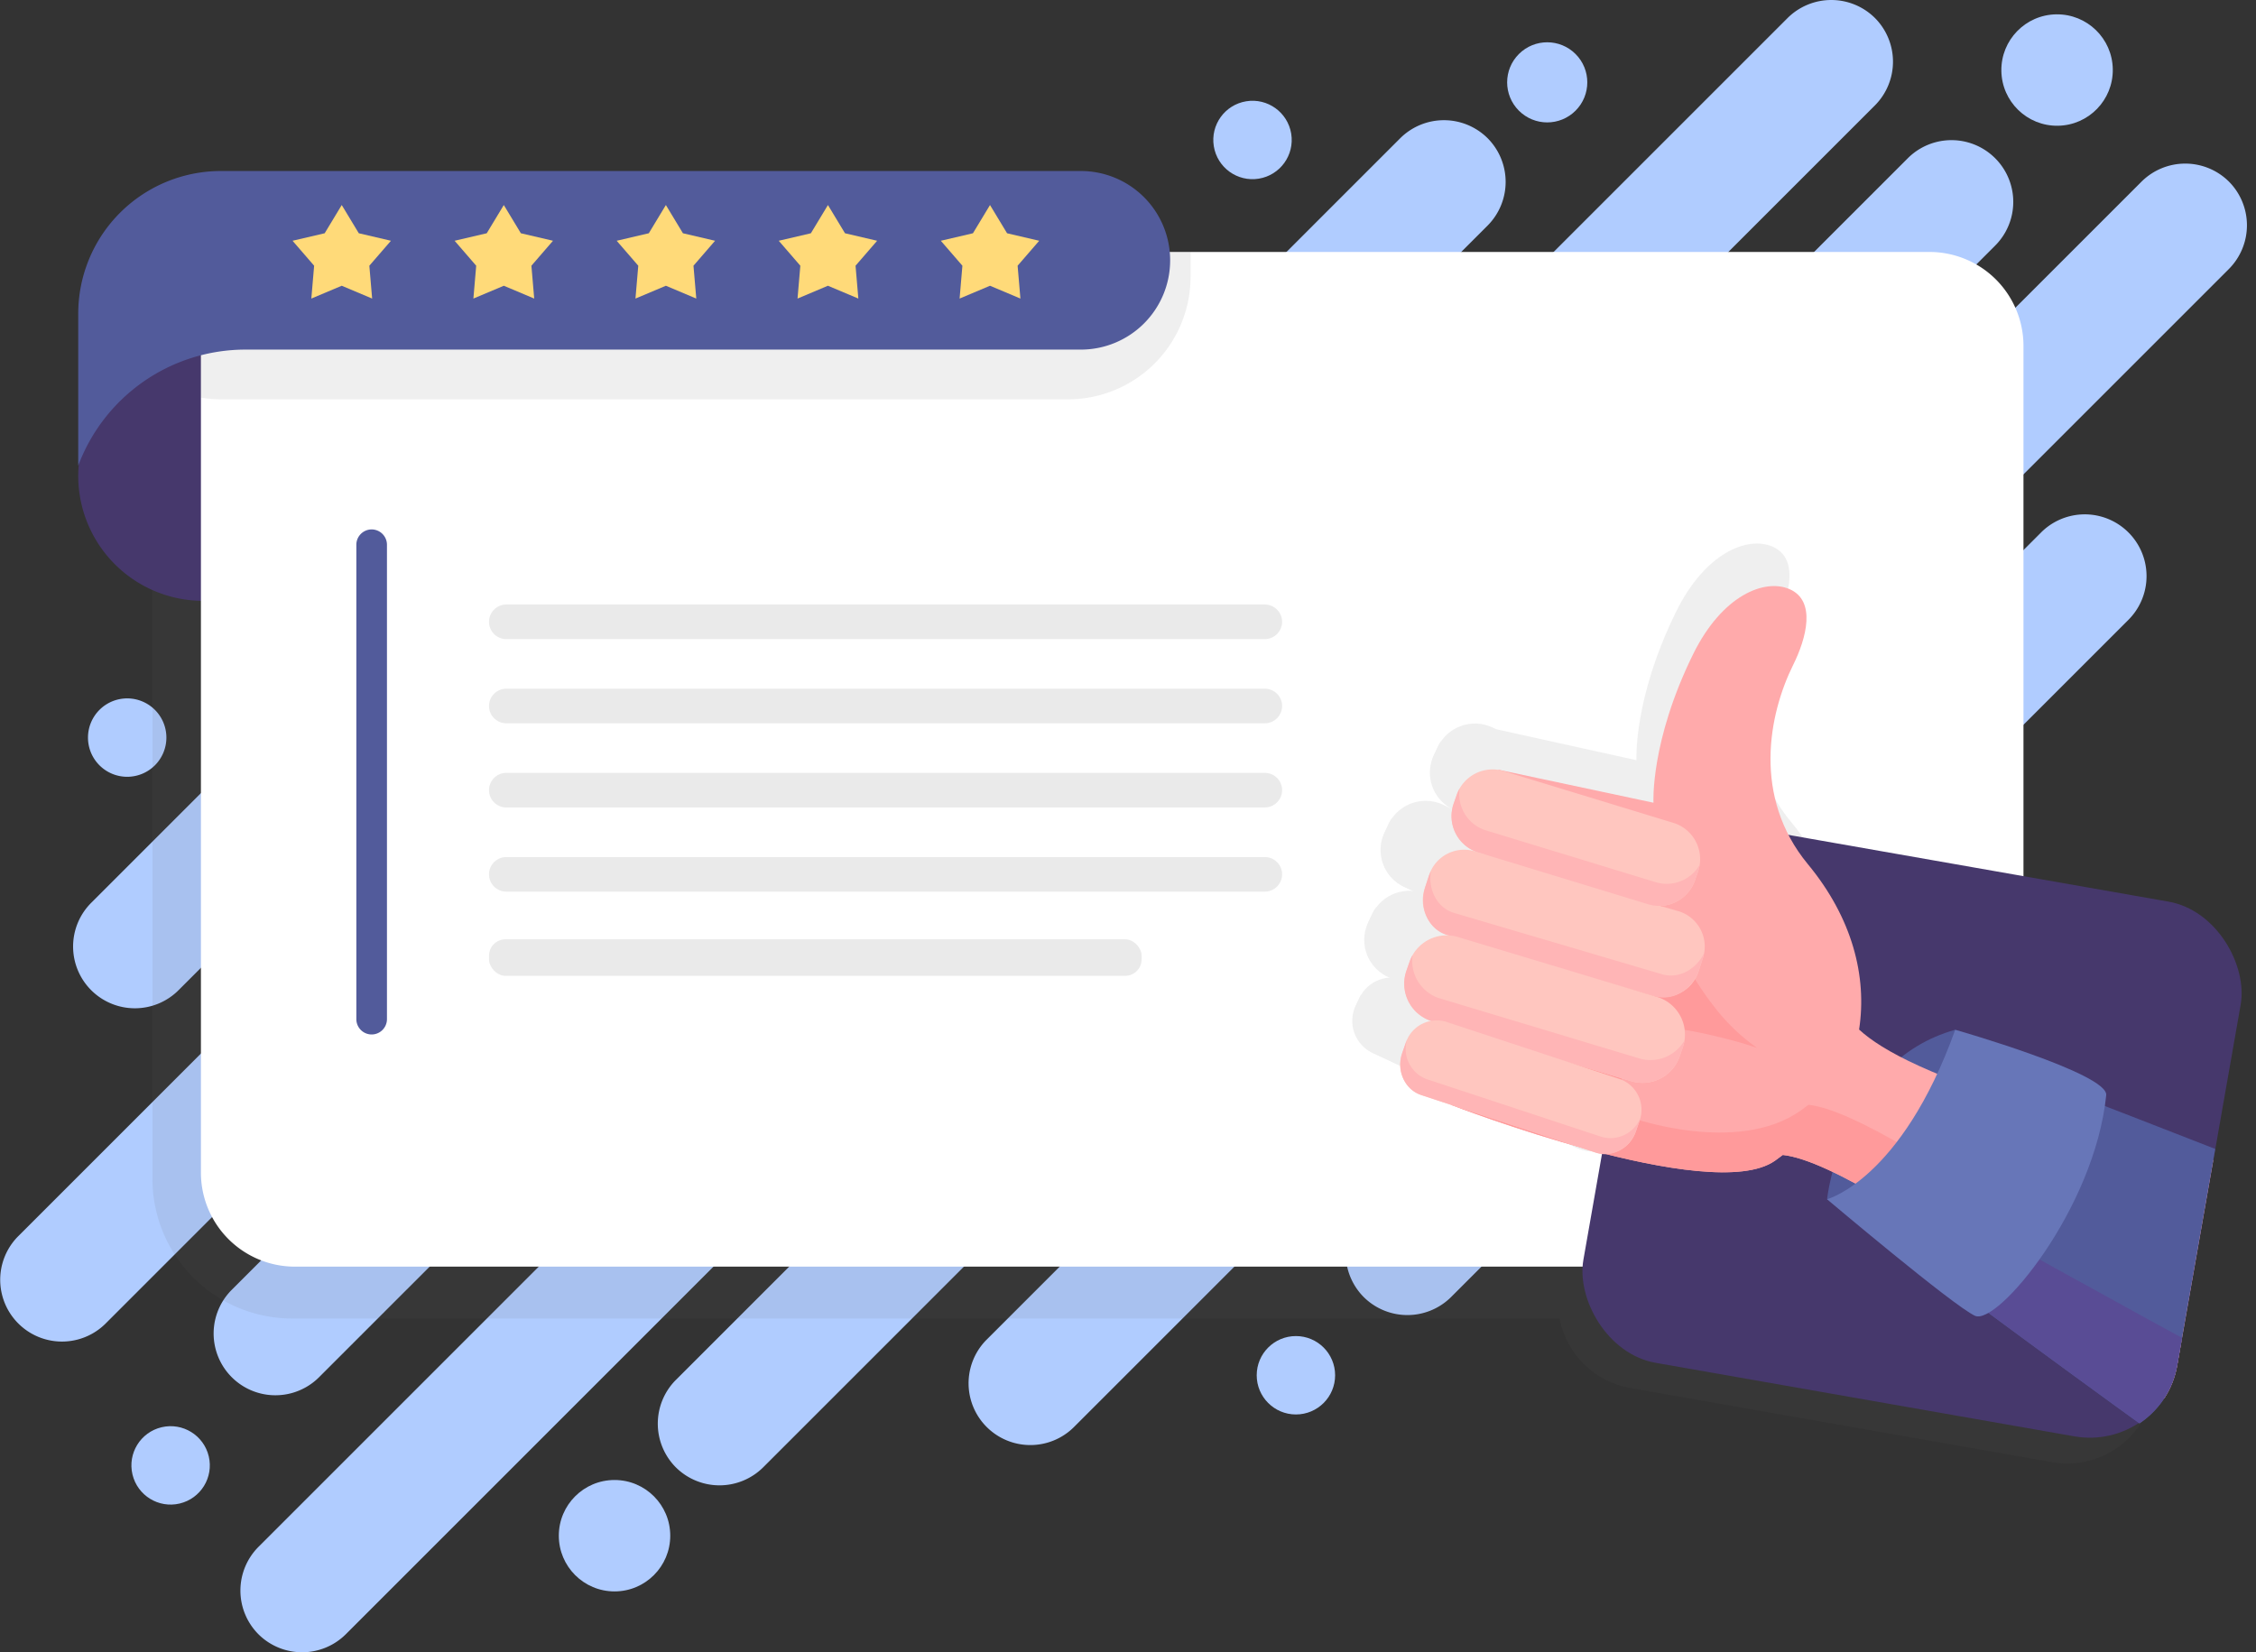 <svg xmlns="http://www.w3.org/2000/svg" xmlns:xlink="http://www.w3.org/1999/xlink" width="432.561" height="316.859" viewBox="0 0 432.561 316.859">
  <rect x="0" y="0" width="432.561" height="316.859" fill="#333333" stroke="none"/>
  <defs>
    <clipPath id="clip-path">
      <path id="Path_2235" data-name="Path 2235" d="M432.506,374.826l-81-14.24c-9.051-1.592-56.558-3.712-54.966-12.762L293.536,300.9a85.848,85.848,0,0,1,40.5-78.463c8.02-4.968,16.033-9.629,22.937-13.3a27.611,27.611,0,0,1,32.035,4.41l61.522,58.742A16.757,16.757,0,0,1,464.1,291.635l-12.242,69.628A16.757,16.757,0,0,1,432.506,374.826Z" transform="translate(-293.36 -205.9)" fill="none"/>
    </clipPath>
    <clipPath id="clip-path-2">
      <path id="Path_2251" data-name="Path 2251" d="M435.839,383.159l-80.995-14.24c-9.051-1.591-56.558-3.712-54.967-12.762l-3.008-46.928a85.849,85.849,0,0,1,40.5-78.463c8.02-4.968,16.033-9.628,22.936-13.3a27.612,27.612,0,0,1,32.035,4.409l61.522,58.742a16.758,16.758,0,0,1,13.563,19.349L455.188,369.6A16.758,16.758,0,0,1,435.839,383.159Z" transform="translate(-296.693 -214.234)" fill="none"/>
    </clipPath>
  </defs>
  <g id="Group_719" data-name="Group 719" transform="translate(-32.027 -105.278)">
    <g id="Group_699" data-name="Group 699" transform="translate(32.027 105.278)">
      <path id="Path_2202" data-name="Path 2202" d="M66.63,295.992,196.563,166.059a11.879,11.879,0,0,0,0-16.751h0a11.879,11.879,0,0,0-16.751,0L49.879,279.241A11.845,11.845,0,1,0,66.63,295.992Z" transform="translate(-32.339 -106.157)" fill="#b0ccff"/>
      <path id="Path_2203" data-name="Path 2203" d="M182.166,214.75a11.879,11.879,0,0,0-16.751,0L35.482,344.684a11.845,11.845,0,0,0,16.751,16.751L182.166,231.5A11.881,11.881,0,0,0,182.166,214.75Z" transform="translate(-32.027 -107.575)" fill="#b0ccff"/>
      <path id="Path_2204" data-name="Path 2204" d="M94.116,369.893l87.622-87.622a11.755,11.755,0,0,0,6.5-3.294L318.167,149.043a11.879,11.879,0,0,0,0-16.75h0a11.879,11.879,0,0,0-16.751,0l-87.622,87.622a11.749,11.749,0,0,0-6.5,3.294L77.366,353.142a11.844,11.844,0,0,0,16.75,16.751Z" transform="translate(-32.934 -105.788)" fill="#b0ccff"/>
      <path id="Path_2205" data-name="Path 2205" d="M229.285,275.613h0a11.881,11.881,0,0,0-16.751,0L82.6,405.546a11.879,11.879,0,0,0,0,16.751h0a11.879,11.879,0,0,0,16.751,0L229.285,292.364A11.881,11.881,0,0,0,229.285,275.613Z" transform="translate(-33.048 -108.893)" fill="#b0ccff"/>
      <path id="Path_2206" data-name="Path 2206" d="M249.48,255.417h0a11.881,11.881,0,0,0,16.751,0L396.165,125.484a11.881,11.881,0,0,0,0-16.751h0a11.881,11.881,0,0,0-16.751,0L249.48,238.666A11.879,11.879,0,0,0,249.48,255.417Z" transform="translate(-36.663 -105.278)" fill="#b0ccff"/>
      <path id="Path_2207" data-name="Path 2207" d="M287.437,282.9,417.37,152.97a11.844,11.844,0,1,0-16.75-16.751L299.17,237.669a11.725,11.725,0,0,0-4.832,2.911L164.4,370.514a11.878,11.878,0,0,0,0,16.75h0a11.879,11.879,0,0,0,16.751,0l101.451-101.45A11.74,11.74,0,0,0,287.437,282.9Z" transform="translate(-34.82 -105.873)" fill="#b0ccff"/>
      <path id="Path_2208" data-name="Path 2208" d="M463.508,140.8a11.881,11.881,0,0,0-16.751,0L316.823,270.733a11.7,11.7,0,0,0-1.939,2.58l-89.618,89.617a11.845,11.845,0,0,0,16.751,16.751L371.951,249.747a11.72,11.72,0,0,0,1.939-2.579l89.618-89.618A11.881,11.881,0,0,0,463.508,140.8Z" transform="translate(-36.138 -105.973)" fill="#b0ccff"/>
      <path id="Path_2209" data-name="Path 2209" d="M429.151,209.515,299.217,339.449a11.878,11.878,0,0,0,0,16.75h0a11.881,11.881,0,0,0,16.751,0L445.9,226.266a11.845,11.845,0,0,0-16.751-16.751Z" transform="translate(-37.74 -107.461)" fill="#b0ccff"/>
      <circle id="Ellipse_7" data-name="Ellipse 7" cx="7.683" cy="7.683" r="7.683" transform="translate(285.796 15.792) rotate(-45)" fill="#b0ccff"/>
      <circle id="Ellipse_8" data-name="Ellipse 8" cx="10.683" cy="10.683" r="10.683" transform="translate(383.585 2.903) rotate(-0.819)" fill="#b0ccff"/>
      <circle id="Ellipse_9" data-name="Ellipse 9" cx="10.683" cy="10.683" r="10.683" transform="translate(107.146 283.822)" fill="#b0ccff"/>
      <circle id="Ellipse_10" data-name="Ellipse 10" cx="7.517" cy="7.517" r="7.517" transform="translate(240.959 256.221)" fill="#b0ccff"/>
      <circle id="Ellipse_11" data-name="Ellipse 11" cx="7.517" cy="7.517" r="7.517" transform="matrix(0.973, -0.231, 0.231, 0.973, 23.663, 275.443)" fill="#b0ccff"/>
      <path id="Path_2210" data-name="Path 2210" d="M56.788,257.209a7.517,7.517,0,1,0-7.517-7.518A7.517,7.517,0,0,0,56.788,257.209Z" transform="translate(-32.401 -108.243)" fill="#b0ccff"/>
      <circle id="Ellipse_12" data-name="Ellipse 12" cx="7.517" cy="7.517" r="7.517" transform="translate(231.532 20.624) rotate(-9.195)" fill="#b0ccff"/>
    </g>
    <path id="Path_2211" data-name="Path 2211" d="M444.215,284.441l-32.858-5.776V191.61a26.776,26.776,0,0,0-26.776-26.776H88.681A26.776,26.776,0,0,0,61.905,191.61V332.644a26.777,26.777,0,0,0,26.776,26.777H331.7a16.755,16.755,0,0,0,13.493,13.319l80.995,14.24a16.757,16.757,0,0,0,19.349-13.563l12.241-69.628A16.756,16.756,0,0,0,444.215,284.441Z" transform="translate(-0.647 -1.29)" fill="#606060" opacity="0.1"/>
    <g id="Group_702" data-name="Group 702" transform="translate(47.028 138.079)">
      <path id="Path_2212" data-name="Path 2212" d="M71.329,174.055h22.5v47.939h-22.5A23.969,23.969,0,0,1,47.36,198.024h0A23.969,23.969,0,0,1,71.329,174.055Z" transform="translate(-47.36 -139.569)" fill="#46386c"/>
      <path id="Rectangle_380" data-name="Rectangle 380" d="M18.026,0h313.4a18.026,18.026,0,0,1,18.026,18.026V194.588a0,0,0,0,1,0,0H18.026A18.026,18.026,0,0,1,0,176.561V18.026A18.026,18.026,0,0,1,18.026,0Z" transform="translate(23.524 15.518)" fill="#fff"/>
      <path id="Path_2213" data-name="Path 2213" d="M75.3,182.929H237.648a23.51,23.51,0,0,0,23.51-23.51v-4.752H89.041A17.636,17.636,0,0,0,71.4,172.3v10.3A23.615,23.615,0,0,0,75.3,182.929Z" transform="translate(-47.881 -139.149)" fill="#606060" opacity="0.1"/>
      <path id="Path_2214" data-name="Path 2214" d="M239.6,173.047H79.436A34.241,34.241,0,0,0,47.36,195.3h0V166.156A27.352,27.352,0,0,1,74.711,138.8H239.6a17.121,17.121,0,0,1,17.121,17.121h0A17.121,17.121,0,0,1,239.6,173.047Z" transform="translate(-47.36 -138.805)" fill="#525b9b"/>
      <g id="Group_700" data-name="Group 700" transform="translate(41.09 6.517)">
        <path id="Path_2215" data-name="Path 2215" d="M98.793,145.466l3.271,5.415,6.161,1.438-4.14,4.785.537,6.3-5.83-2.458-5.83,2.458.537-6.3-4.14-4.785,6.161-1.438Z" transform="translate(-89.36 -145.466)" fill="#ffda79"/>
        <path id="Path_2216" data-name="Path 2216" d="M130.555,145.466l3.271,5.415,6.161,1.438-4.14,4.785.537,6.3-5.83-2.458-5.83,2.458.537-6.3-4.14-4.785,6.161-1.438Z" transform="translate(-90.048 -145.466)" fill="#ffda79"/>
        <path id="Path_2217" data-name="Path 2217" d="M162.318,145.466l3.271,5.415,6.161,1.438-4.14,4.785.537,6.3-5.83-2.458-5.83,2.458.537-6.3-4.14-4.785,6.161-1.438Z" transform="translate(-90.736 -145.466)" fill="#ffda79"/>
        <path id="Path_2218" data-name="Path 2218" d="M194.08,145.466l3.271,5.415,6.161,1.438-4.14,4.785.537,6.3-5.83-2.458-5.83,2.458.537-6.3-4.14-4.785,6.161-1.438Z" transform="translate(-91.424 -145.466)" fill="#ffda79"/>
        <path id="Path_2219" data-name="Path 2219" d="M225.843,145.466l3.271,5.415,6.161,1.438-4.14,4.785.537,6.3-5.83-2.458-5.83,2.458.537-6.3-4.14-4.785,6.161-1.438Z" transform="translate(-92.112 -145.466)" fill="#ffda79"/>
      </g>
      <path id="Path_2220" data-name="Path 2220" d="M104.8,305.91h0a2.944,2.944,0,0,1-2.935-2.935V211.99a2.944,2.944,0,0,1,2.935-2.935h0a2.944,2.944,0,0,1,2.935,2.935v90.985A2.944,2.944,0,0,1,104.8,305.91Z" transform="translate(-48.541 -140.327)" fill="#525b9b"/>
      <g id="Group_701" data-name="Group 701" transform="translate(78.756 83.13)" opacity="0.56">
        <path id="Path_2221" data-name="Path 2221" d="M276.618,230.408H131.177a3.325,3.325,0,0,1-3.317-3.316h0a3.326,3.326,0,0,1,3.317-3.317H276.618a3.325,3.325,0,0,1,3.316,3.317h0A3.325,3.325,0,0,1,276.618,230.408Z" transform="translate(-127.86 -223.776)" fill="#474747" opacity="0.2"/>
        <path id="Path_2222" data-name="Path 2222" d="M276.618,246.908H131.177a3.325,3.325,0,0,1-3.317-3.316h0a3.326,3.326,0,0,1,3.317-3.317H276.618a3.325,3.325,0,0,1,3.316,3.317h0A3.325,3.325,0,0,1,276.618,246.908Z" transform="translate(-127.86 -224.133)" fill="#474747" opacity="0.2"/>
        <path id="Path_2223" data-name="Path 2223" d="M276.618,263.408H131.177a3.325,3.325,0,0,1-3.317-3.316h0a3.326,3.326,0,0,1,3.317-3.317H276.618a3.325,3.325,0,0,1,3.316,3.317h0A3.325,3.325,0,0,1,276.618,263.408Z" transform="translate(-127.86 -224.491)" fill="#474747" opacity="0.2"/>
        <path id="Path_2224" data-name="Path 2224" d="M276.618,279.908H131.177a3.325,3.325,0,0,1-3.317-3.316h0a3.326,3.326,0,0,1,3.317-3.317H276.618a3.325,3.325,0,0,1,3.316,3.317h0A3.325,3.325,0,0,1,276.618,279.908Z" transform="translate(-127.86 -224.848)" fill="#474747" opacity="0.2"/>
        <rect id="Rectangle_381" data-name="Rectangle 381" width="125.141" height="7.003" rx="3.16" transform="translate(0 64.2)" fill="#474747" opacity="0.2"/>
      </g>
    </g>
    <g id="Group_718" data-name="Group 718" transform="translate(287.699 203.72)">
      <g id="Group_708" data-name="Group 708" transform="translate(0)">
        <g id="Group_707" data-name="Group 707">
          <g id="Group_706" data-name="Group 706" clip-path="url(#clip-path)">
            <g id="Group_705" data-name="Group 705" transform="translate(1.39 5.793)" opacity="0.1">
              <path id="Path_2225" data-name="Path 2225" d="M386.764,331.3s2.842-26.445,24.58-32.507l5.466,13.834-17.672,22.9Z" transform="translate(-296.773 -213.705)" fill="#606060"/>
              <path id="Path_2226" data-name="Path 2226" d="M458.748,374.508l21.32-47.145s-9.212-1.844-51.031-14.278c-23.473-6.978-33.046-12.151-37.459-16.216,1.568-10.2-1.309-21.412-9.82-31.713-10.661-12.9-7.514-28.76-2.814-38.231,2.514-5.068,4.474-12.284-.72-14.524h0c-4.759-2.053-12.9,1.169-18.463,12.467-8.26,16.783-7.611,28.5-7.611,28.5l-26.843-5.925L342.8,323.321s20.384,7.346,32.642-1.294c.511-.36,1.008-.731,1.5-1.109C394.926,322.781,458.748,374.508,458.748,374.508Z" transform="translate(-295.442 -211.821)" fill="#606060"/>
              <g id="Group_703" data-name="Group 703" transform="translate(35.541 60.23)">
                <path id="Path_2227" data-name="Path 2227" d="M463.375,365.889c-5.564-4.482-64.255-51.472-81.38-53.246-.49.378-.987.749-1.5,1.109-12.258,8.64-32.642,1.294-32.642,1.294l-9.4-40.791-.972,2.093-6.37-2.963,11.82,51.27s20.384,7.346,32.642-1.294c.511-.36,1.008-.731,1.5-1.109,17.984,1.864,81.807,53.59,81.807,53.59Z" transform="translate(-331.108 -273.385)" fill="#606060"/>
              </g>
              <g id="Group_704" data-name="Group 704" transform="translate(0 31.918)">
                <rect id="Rectangle_382" data-name="Rectangle 382" width="70.101" height="17.431" rx="7.914" transform="matrix(0.907, 0.422, -0.422, 0.907, 21.906, 0)" fill="#606060"/>
                <path id="Path_2228" data-name="Path 2228" d="M368.12,282.668,318.6,259.633a7.764,7.764,0,0,1-4.178-9.114,7.745,7.745,0,0,0-.623,1.079l-.82,1.763a7.765,7.765,0,0,0,3.755,10.286l49.52,23.034a7.765,7.765,0,0,0,10.286-3.755l.82-1.763a7.65,7.65,0,0,0,.425-1.172A7.766,7.766,0,0,1,368.12,282.668Z" transform="translate(-295.159 -244.577)" fill="#606060"/>
                <path id="Rectangle_383" data-name="Rectangle 383" d="M7.914,0h58.9A7.914,7.914,0,0,1,74.73,7.914v1.6a7.915,7.915,0,0,1-7.915,7.915H7.914A7.914,7.914,0,0,1,0,9.516v-1.6A7.914,7.914,0,0,1,7.914,0Z" transform="translate(12.455 14.828) rotate(24.946)" fill="#606060"/>
                <path id="Path_2229" data-name="Path 2229" d="M362.717,299.65,309,274.664a7.766,7.766,0,0,1-4.2-9.048,7.754,7.754,0,0,0-.661,1.137l-.821,1.764a7.767,7.767,0,0,0,3.755,10.286l53.718,24.987a7.766,7.766,0,0,0,10.286-3.755l.82-1.764a7.656,7.656,0,0,0,.444-1.239A7.767,7.767,0,0,1,362.717,299.65Z" transform="translate(-294.95 -244.904)" fill="#606060"/>
                <rect id="Rectangle_384" data-name="Rectangle 384" width="65.873" height="17.431" rx="7.914" transform="translate(9.318 32.074) rotate(24.946)" fill="#606060"/>
                <path id="Path_2230" data-name="Path 2230" d="M351.567,313.351,305.88,292.1a7.768,7.768,0,0,1-4.227-8.947,7.637,7.637,0,0,0-.72,1.225l-.821,1.763a7.766,7.766,0,0,0,3.755,10.286l45.686,21.251a7.766,7.766,0,0,0,10.286-3.755l.821-1.764a7.718,7.718,0,0,0,.473-1.339A7.768,7.768,0,0,1,351.567,313.351Z" transform="translate(-294.881 -245.284)" fill="#606060"/>
                <rect id="Rectangle_385" data-name="Rectangle 385" width="56.749" height="15.299" rx="6.882" transform="translate(6.453 49.05) rotate(24.946)" fill="#606060"/>
                <path id="Path_2231" data-name="Path 2231" d="M341.58,326.658,302.335,308.4a6.756,6.756,0,0,1-3.54-8.252,7,7,0,0,0-.353.656l-.773,1.662a6.753,6.753,0,0,0,3.266,8.945l39.245,18.255a6.753,6.753,0,0,0,8.945-3.265l.773-1.662a6.778,6.778,0,0,0,.274-.693A6.755,6.755,0,0,1,341.58,326.658Z" transform="translate(-294.83 -245.653)" fill="#606060"/>
              </g>
              <path id="Path_2232" data-name="Path 2232" d="M410.756,302.231s-5.916,20.591-21.249,29.937c0,0,85.173,63.878,97.215,69.479s38.674-50.668,35.409-54.475S410.756,302.231,410.756,302.231Z" transform="translate(-296.833 -213.78)" fill="#606060"/>
              <path id="Path_2233" data-name="Path 2233" d="M404.5,330.047c8.44-6.8,12.938-17.219,15.18-24.409-5.551-2.126-8.919-3.408-8.919-3.408s-5.916,20.591-21.249,29.937c0,0,85.173,63.878,97.215,69.479,5.017,2.333,12.565-6.073,19.429-16.949C484.7,375.162,404.5,330.047,404.5,330.047Z" transform="translate(-296.833 -213.78)" fill="#606060"/>
              <path id="Path_2234" data-name="Path 2234" d="M411.344,298.8s29.374,8.385,28.949,12.55c-2.23,21.849-20.905,44.286-25.17,42.3S386.764,331.3,386.764,331.3,401.016,327.558,411.344,298.8Z" transform="translate(-296.773 -213.705)" fill="#606060"/>
            </g>
          </g>
        </g>
      </g>
      <g id="Group_717" data-name="Group 717" transform="translate(3.261 8.153)">
        <rect id="Rectangle_386" data-name="Rectangle 386" width="115.653" height="104.112" rx="17.078" transform="matrix(0.985, 0.173, -0.173, 0.985, 59.723, 49.253)" fill="#46386c"/>
        <g id="Group_716" data-name="Group 716">
          <g id="Group_715" data-name="Group 715" clip-path="url(#clip-path-2)">
            <g id="Group_714" data-name="Group 714" transform="translate(9.52 5.792)">
              <path id="Path_2236" data-name="Path 2236" d="M390.1,339.636s2.842-26.445,24.58-32.506l5.467,13.833-17.673,22.9Z" transform="translate(-308.237 -222.038)" fill="#525b9b"/>
              <path id="Path_2237" data-name="Path 2237" d="M461.818,382.841,483.137,335.7s-9.212-1.843-51.031-14.277c-23.473-6.979-33.046-12.152-37.459-16.217,1.568-10.2-1.309-21.412-9.82-31.713-10.66-12.9-7.514-28.759-2.814-38.231,2.514-5.068,4.474-12.284-.72-14.524h0c-4.759-2.053-12.9,1.169-18.462,12.467-8.26,16.783-7.611,28.5-7.611,28.5l-29.719-6.33-9.078,64.28s49.833,19.35,62.09,10.71c.511-.36,1.008-.732,1.5-1.109C397.995,331.114,461.818,382.841,461.818,382.841Z" transform="translate(-306.641 -220.154)" fill="#ffaaab"/>
              <path id="Path_2238" data-name="Path 2238" d="M350.456,305.666c7.542-.282,15.578,1.472,22.27,3.368.993.281,2.007.612,3.025.976a38.06,38.06,0,0,1-7.928-7.5c-4.454-5.631-8.8-13.217-10.594-20.972-.328-.575-.653-1.152-.967-1.738a3.266,3.266,0,0,0-4.455-1.168c-6.188,4.031-7.454,13.83-5.644,20.5A13.451,13.451,0,0,0,350.456,305.666Z" transform="translate(-307.268 -221.411)" fill="#ff9a9b"/>
              <g id="Group_709" data-name="Group 709" transform="translate(9.782 60.23)">
                <path id="Path_2239" data-name="Path 2239" d="M466.318,374.222c-5.564-4.482-64.254-51.471-81.38-53.246-.49.378-.987.749-1.5,1.109-12.258,8.641-32.641,1.294-32.641,1.294l-9.4-40.791-.973,2.093-6.37-2.963-17.628,39.267s49.833,19.35,62.09,10.71c.511-.36,1.008-.732,1.5-1.109,17.984,1.863,81.807,53.589,81.807,53.589Z" transform="translate(-316.423 -281.718)" fill="#ff9a9b"/>
              </g>
              <g id="Group_713" data-name="Group 713" transform="translate(0 35.162)">
                <g id="Group_710" data-name="Group 710" transform="translate(4.363 15.387)">
                  <path id="Path_2240" data-name="Path 2240" d="M354.9,299.779l-39.246-11.551a7.08,7.08,0,0,1-4.412-8.955l.814-2.492a7.08,7.08,0,0,1,8.848-4.623l39.245,11.55a7.083,7.083,0,0,1,4.413,8.956l-.814,2.492A7.081,7.081,0,0,1,354.9,299.779Z" transform="translate(-310.883 -271.823)" fill="#ffc6bf"/>
                  <path id="Path_2241" data-name="Path 2241" d="M356.612,295.771,316.7,284c-3.1-1.012-4.846-4.433-4.261-7.955a8.6,8.6,0,0,0-.492,1.176l-.586,1.793c-1.282,3.926.5,8.063,3.964,9.2l39.915,11.769c3.462,1.131,7.344-1.155,8.627-5.082l.586-1.793a8.35,8.35,0,0,0,.3-1.24C363.14,295.053,359.711,296.784,356.612,295.771Z" transform="translate(-310.885 -271.914)" fill="#ffb5b6"/>
                </g>
                <g id="Group_711" data-name="Group 711" transform="translate(0.788 31.823)">
                  <path id="Path_2242" data-name="Path 2242" d="M350.47,316.5l-38.2-11.5a7.532,7.532,0,0,1-4.623-9.562l.62-1.781a7.532,7.532,0,0,1,9.561-4.623l38.2,11.5a7.531,7.531,0,0,1,4.622,9.561l-.62,1.782A7.532,7.532,0,0,1,350.47,316.5Z" transform="translate(-307.23 -288.622)" fill="#ffc6bf"/>
                  <path id="Path_2243" data-name="Path 2243" d="M351.992,312.214l-38.2-11.5a7.535,7.535,0,0,1-4.948-8.224,7.408,7.408,0,0,0-.576,1.252l-.62,1.781a7.532,7.532,0,0,0,4.623,9.562l38.2,11.5a7.532,7.532,0,0,0,9.561-4.623l.62-1.782a7.457,7.457,0,0,0,.327-1.338A7.535,7.535,0,0,1,351.992,312.214Z" transform="translate(-307.23 -288.706)" fill="#ffb5b6"/>
                </g>
                <g id="Group_712" data-name="Group 712" transform="translate(9.857)">
                  <path id="Path_2244" data-name="Path 2244" d="M353.922,281.872l-32.549-9.932a7.284,7.284,0,0,1-4.471-9.248l.6-1.724a7.286,7.286,0,0,1,9.249-4.471l32.549,9.932a7.285,7.285,0,0,1,4.471,9.249l-.6,1.723A7.286,7.286,0,0,1,353.922,281.872Z" transform="translate(-316.499 -256.095)" fill="#ffc6bf"/>
                  <path id="Path_2245" data-name="Path 2245" d="M355.395,277.725l-32.549-9.932a7.287,7.287,0,0,1-4.787-7.954,7.242,7.242,0,0,0-.557,1.21l-.6,1.724a7.284,7.284,0,0,0,4.471,9.248l32.549,9.932a7.286,7.286,0,0,0,9.249-4.471l.6-1.723a7.161,7.161,0,0,0,.316-1.3A7.289,7.289,0,0,1,355.395,277.725Z" transform="translate(-316.499 -256.176)" fill="#ffb5b6"/>
                </g>
                <path id="Path_2246" data-name="Path 2246" d="M343.655,330.553l-33.055-10.9a6.244,6.244,0,0,1-3.831-7.926l.786-2.256a6.242,6.242,0,0,1,7.925-3.831l33.055,10.9a6.242,6.242,0,0,1,3.831,7.926l-.786,2.257A6.244,6.244,0,0,1,343.655,330.553Z" transform="translate(-306.424 -257.161)" fill="#ffc6bf"/>
                <path id="Path_2247" data-name="Path 2247" d="M345.007,327.7l-33.638-11.106a6.184,6.184,0,0,1-3.64-7.419,7.188,7.188,0,0,0-.273.668l-.585,1.679c-1.181,3.392.367,7.043,3.439,8.112l33.638,11.106c3.073,1.07,6.554-.83,7.735-4.221l.585-1.68c.08-.23.145-.462.2-.694A6.184,6.184,0,0,1,345.007,327.7Z" transform="translate(-306.425 -257.245)" fill="#ffb5b6"/>
              </g>
              <path id="Path_2248" data-name="Path 2248" d="M414.089,310.564s-5.916,20.592-21.249,29.938c0,0,85.173,63.878,97.215,69.479s38.673-50.668,35.409-54.476S414.089,310.564,414.089,310.564Z" transform="translate(-308.296 -222.113)" fill="#525b9b"/>
              <path id="Path_2249" data-name="Path 2249" d="M407.828,338.381c8.441-6.805,12.939-17.22,15.18-24.409-5.55-2.126-8.919-3.409-8.919-3.409s-5.916,20.592-21.249,29.938c0,0,85.173,63.878,97.215,69.479,5.016,2.333,12.564-6.074,19.429-16.95C488.033,383.5,407.828,338.381,407.828,338.381Z" transform="translate(-308.296 -222.113)" fill="#594c95"/>
              <path id="Path_2250" data-name="Path 2250" d="M414.677,307.13s29.374,8.384,28.949,12.55c-2.23,21.848-20.905,44.285-25.17,42.3S390.1,339.636,390.1,339.636,404.349,335.891,414.677,307.13Z" transform="translate(-308.237 -222.038)" fill="#6776b8"/>
            </g>
          </g>
        </g>
      </g>
    </g>
  </g>
</svg>

